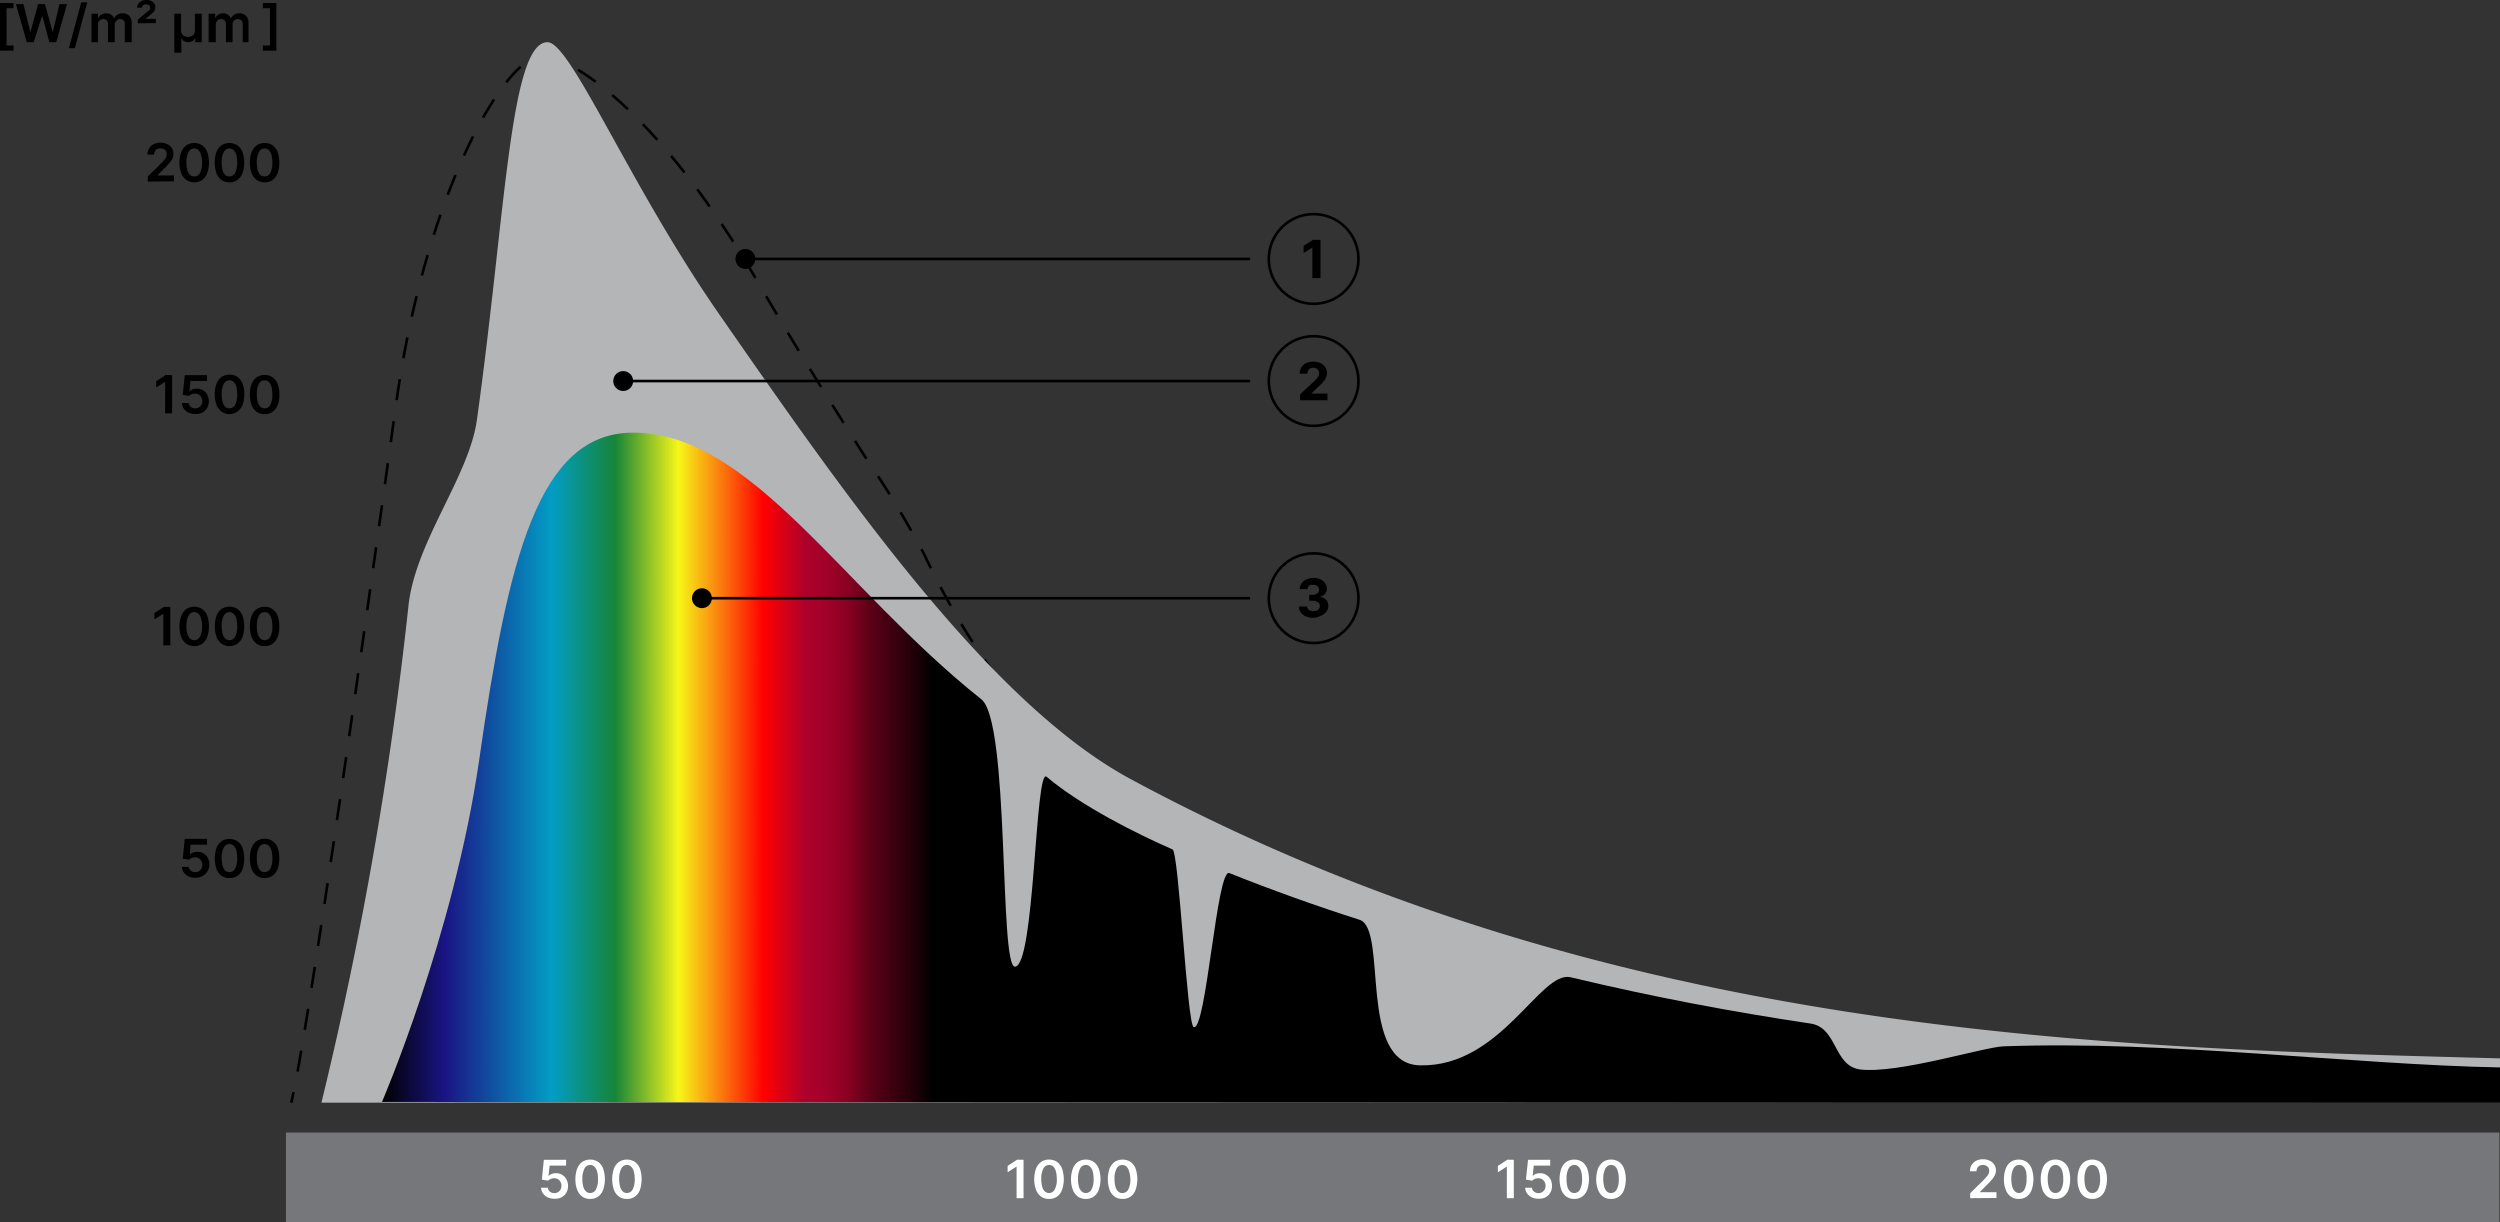 <svg xmlns="http://www.w3.org/2000/svg" xmlns:xlink="http://www.w3.org/1999/xlink" viewBox="0 0 236.92 115.83"><rect x="0" y="0" width="236.92" height="115.83" fill="#333333" stroke="none"/><defs><linearGradient id="a" x1="36.2" y1="72.72" x2="236.92" y2="72.72" gradientUnits="userSpaceOnUse"><stop offset="0"/><stop offset="0.03" stop-color="#1a1585"/><stop offset="0.08" stop-color="#029dc5"/><stop offset="0.11" stop-color="#168538"/><stop offset="0.14" stop-color="#f7f619"/><stop offset="0.18" stop-color="#ff0001"/><stop offset="0.2" stop-color="#ac012b"/><stop offset="0.21" stop-color="#a20129"/><stop offset="0.22" stop-color="#880122"/><stop offset="0.23" stop-color="#5d0117"/><stop offset="0.25" stop-color="#230009"/><stop offset="0.26"/></linearGradient></defs><path d="M27.61,104.5l.21-1" fill="none" stroke="#000" stroke-miterlimit="10" stroke-width="0.25"/><path d="M28.2,101.55c2.49-13.74,8.6-57.94,9.3-63C40.24,18.42,47.87,5.21,51.41,5.28c2.21,0,10.44,4.44,20.28,21.23,3.49,6,6.78,11.27,10.44,17a94.31,94.31,0,0,1,5.44,9c4,8.39,7.59,12.94,13,18.79" fill="none" stroke="#000" stroke-miterlimit="10" stroke-width="0.25" stroke-dasharray="2.01 2.01"/><path d="M101.2,72.05l.68.73" fill="none" stroke="#000" stroke-miterlimit="10" stroke-width="0.25"/><path d="M30.46,104.5a362.69,362.69,0,0,0,8.24-47c.62-6.14,5.74-12.27,6.5-17.74C47.94,20.06,48.34,4,51.89,4c2.2,0,7.76,13.55,16.33,25.87,11.85,17.05,25.57,36.81,39,44C152.7,98.37,199.6,99.3,236.92,100.3v4.11Z" fill="#b4b5b7"/><path d="M36.2,104.43S43,88.62,45.39,72.16C48.15,52.91,51,41,60,41,71.22,41,79.8,55.79,93,66.27c2.7,2.13,1.68,25.34,3.18,25.34,1.89,0,1.91-18.93,3-18,3.29,2.78,8.58,5.42,11.94,6.89.6.26,1.38,16.58,2,16.83,1.18.5,2.19-15.07,3.38-14.59q6.09,2.43,12.35,4.43c2.7.87-.22,13.64,5.7,13.79,7.68.2,11.41-9,14.28-8.35,7.72,1.85,15.3,3.28,22.75,4.39,2.57.38,2.15,4,4.69,4.35,3.57.44,11.72-2.12,13.59-2.19,15.68-.57,32.86,1.73,47.1,2v3.32Z" fill="url(#a)"/><line x1="66.48" y1="56.69" x2="118.46" y2="56.69" fill="none" stroke="#000" stroke-miterlimit="10" stroke-width="0.25"/><path d="M66.52,57.63a.94.94,0,1,1,.94-.94A.94.94,0,0,1,66.52,57.63Z"/><line x1="59.02" y1="36.11" x2="118.46" y2="36.11" fill="none" stroke="#000" stroke-miterlimit="10" stroke-width="0.25"/><path d="M59.06,37.05a.94.94,0,1,1,.94-.94A.94.94,0,0,1,59.06,37.05Z"/><line x1="70.59" y1="24.54" x2="118.46" y2="24.54" fill="none" stroke="#000" stroke-miterlimit="10" stroke-width="0.25"/><path d="M70.64,25.48a.94.94,0,1,1,.94-.94A.94.94,0,0,1,70.64,25.48Z"/><rect x="27.1" y="107.33" width="209.76" height="8.5" fill="#75777b"/><path d="M52.54,113.6a1.47,1.47,0,0,1-.64-.13,1.15,1.15,0,0,1-.44-.37,1,1,0,0,1-.18-.54h.64a.54.54,0,0,0,.19.37.69.69,0,0,0,.43.14.65.65,0,0,0,.58-.34.77.77,0,0,0,0-.72.75.75,0,0,0-.24-.26.74.74,0,0,0-.36-.09.87.87,0,0,0-.32.06.69.69,0,0,0-.25.17l-.6-.1.19-1.88h2.11v.55H52.09l-.11,1h0a.79.79,0,0,1,.29-.2,1.07,1.07,0,0,1,.41-.08,1.11,1.11,0,0,1,1,.58,1.3,1.3,0,0,1,.15.63,1.24,1.24,0,0,1-.16.64,1.22,1.22,0,0,1-.46.44A1.39,1.39,0,0,1,52.54,113.6Z" fill="#fff"/><path d="M55.93,113.62a1.25,1.25,0,0,1-.75-.22,1.41,1.41,0,0,1-.48-.65,2.57,2.57,0,0,1-.17-1,2.79,2.79,0,0,1,.17-1,1.38,1.38,0,0,1,.48-.64,1.39,1.39,0,0,1,1.5,0,1.38,1.38,0,0,1,.48.64,3.12,3.12,0,0,1,0,2,1.36,1.36,0,0,1-.48.65A1.25,1.25,0,0,1,55.93,113.62Zm0-.56a.6.6,0,0,0,.54-.33,2,2,0,0,0,.2-1,2.55,2.55,0,0,0-.09-.73,1,1,0,0,0-.26-.45.56.56,0,0,0-.39-.15.61.61,0,0,0-.54.34,2.1,2.1,0,0,0-.2,1,2.55,2.55,0,0,0,.09.73.94.94,0,0,0,.26.44A.56.56,0,0,0,55.93,113.06Z" fill="#fff"/><path d="M59.41,113.62a1.25,1.25,0,0,1-.75-.22,1.41,1.41,0,0,1-.48-.65,3.12,3.12,0,0,1,0-2,1.38,1.38,0,0,1,.48-.64,1.41,1.41,0,0,1,1.51,0,1.45,1.45,0,0,1,.48.64,3.3,3.3,0,0,1,0,2,1.42,1.42,0,0,1-.48.65A1.26,1.26,0,0,1,59.41,113.62Zm0-.56a.6.6,0,0,0,.54-.33,2,2,0,0,0,.2-1,2.55,2.55,0,0,0-.09-.73,1,1,0,0,0-.26-.45.56.56,0,0,0-.39-.15.61.61,0,0,0-.53.34,2,2,0,0,0-.2,1,2.55,2.55,0,0,0,.09.73.93.93,0,0,0,.25.44A.56.56,0,0,0,59.41,113.06Z" fill="#fff"/><path d="M97,109.91v3.64h-.66v-3h0l-.85.54v-.6l.9-.59Z" fill="#fff"/><path d="M99.42,113.62a1.26,1.26,0,0,1-.76-.22,1.41,1.41,0,0,1-.48-.65,2.77,2.77,0,0,1-.17-1,3,3,0,0,1,.17-1,1.46,1.46,0,0,1,.49-.64,1.28,1.28,0,0,1,.75-.22,1.33,1.33,0,0,1,.75.22,1.38,1.38,0,0,1,.48.64,3.12,3.12,0,0,1,0,2,1.36,1.36,0,0,1-.48.65A1.25,1.25,0,0,1,99.42,113.62Zm0-.56a.6.6,0,0,0,.53-.33,1.93,1.93,0,0,0,.2-1,2.55,2.55,0,0,0-.09-.73,1,1,0,0,0-.25-.45.56.56,0,0,0-.39-.15.61.61,0,0,0-.54.34,2,2,0,0,0-.2,1,2.55,2.55,0,0,0,.09.73.93.93,0,0,0,.25.44A.57.57,0,0,0,99.42,113.06Z" fill="#fff"/><path d="M102.9,113.62a1.25,1.25,0,0,1-.75-.22,1.41,1.41,0,0,1-.48-.65,2.57,2.57,0,0,1-.17-1,2.79,2.79,0,0,1,.17-1,1.38,1.38,0,0,1,.48-.64,1.39,1.39,0,0,1,1.5,0,1.38,1.38,0,0,1,.48.64,3.12,3.12,0,0,1,0,2,1.36,1.36,0,0,1-.48.65A1.25,1.25,0,0,1,102.9,113.62Zm0-.56a.6.6,0,0,0,.54-.33,2,2,0,0,0,.2-1,2.55,2.55,0,0,0-.09-.73,1,1,0,0,0-.26-.45.56.56,0,0,0-.39-.15.61.61,0,0,0-.54.34,2.1,2.1,0,0,0-.2,1,2.55,2.55,0,0,0,.09.73.94.94,0,0,0,.26.44A.56.56,0,0,0,102.9,113.06Z" fill="#fff"/><path d="M106.38,113.62a1.25,1.25,0,0,1-.75-.22,1.41,1.41,0,0,1-.48-.65,3.12,3.12,0,0,1,0-2,1.52,1.52,0,0,1,.48-.64,1.41,1.41,0,0,1,1.51,0,1.38,1.38,0,0,1,.48.64,3.12,3.12,0,0,1,0,2,1.36,1.36,0,0,1-.48.65A1.26,1.26,0,0,1,106.38,113.62Zm0-.56a.6.6,0,0,0,.54-.33,1.93,1.93,0,0,0,.2-1A2.55,2.55,0,0,0,107,111a1,1,0,0,0-.25-.45.59.59,0,0,0-.4-.15.61.61,0,0,0-.53.34,2,2,0,0,0-.2,1,2.55,2.55,0,0,0,.09.73.93.93,0,0,0,.25.44A.56.56,0,0,0,106.38,113.06Z" fill="#fff"/><path d="M186.71,113.55v-.47l1.26-1.24a4.09,4.09,0,0,0,.3-.33,1.06,1.06,0,0,0,.18-.27.72.72,0,0,0,.06-.29.54.54,0,0,0-.07-.29.57.57,0,0,0-.22-.19.72.72,0,0,0-.62,0,.53.53,0,0,0-.21.21.66.66,0,0,0-.08.32h-.62a1.16,1.16,0,0,1,.15-.6,1.21,1.21,0,0,1,.44-.4,1.47,1.47,0,0,1,.64-.14,1.44,1.44,0,0,1,.64.14,1,1,0,0,1,.59.92,1.1,1.1,0,0,1-.08.4,1.76,1.76,0,0,1-.28.44,6.64,6.64,0,0,1-.55.58l-.62.64v0h1.58v.55Z" fill="#fff"/><path d="M191.31,113.62a1.25,1.25,0,0,1-.75-.22,1.41,1.41,0,0,1-.48-.65,2.57,2.57,0,0,1-.17-1,2.79,2.79,0,0,1,.17-1,1.38,1.38,0,0,1,.48-.64,1.39,1.39,0,0,1,1.5,0,1.38,1.38,0,0,1,.48.64,3.12,3.12,0,0,1,0,2,1.36,1.36,0,0,1-.48.65A1.25,1.25,0,0,1,191.31,113.62Zm0-.56a.6.6,0,0,0,.54-.33,2,2,0,0,0,.2-1A2.55,2.55,0,0,0,192,111a1,1,0,0,0-.26-.45.56.56,0,0,0-.39-.15.61.61,0,0,0-.54.34,2.1,2.1,0,0,0-.2,1,2.55,2.55,0,0,0,.09.73.94.94,0,0,0,.26.44A.56.56,0,0,0,191.31,113.06Z" fill="#fff"/><path d="M194.79,113.62a1.25,1.25,0,0,1-.75-.22,1.41,1.41,0,0,1-.48-.65,3.12,3.12,0,0,1,0-2,1.38,1.38,0,0,1,.48-.64,1.33,1.33,0,0,1,.75-.22,1.3,1.3,0,0,1,.75.22,1.39,1.39,0,0,1,.49.64,3.3,3.3,0,0,1,0,2,1.42,1.42,0,0,1-.48.65A1.26,1.26,0,0,1,194.79,113.62Zm0-.56a.6.6,0,0,0,.54-.33,2,2,0,0,0,.2-1,2.55,2.55,0,0,0-.09-.73,1,1,0,0,0-.26-.45.56.56,0,0,0-.39-.15.61.61,0,0,0-.53.34,2,2,0,0,0-.2,1,2.55,2.55,0,0,0,.09.73.93.93,0,0,0,.25.44A.56.56,0,0,0,194.79,113.06Z" fill="#fff"/><path d="M198.28,113.62a1.25,1.25,0,0,1-.75-.22,1.41,1.41,0,0,1-.48-.65,2.57,2.57,0,0,1-.17-1,2.79,2.79,0,0,1,.17-1,1.38,1.38,0,0,1,.48-.64,1.39,1.39,0,0,1,1.5,0,1.38,1.38,0,0,1,.48.64,3.12,3.12,0,0,1,0,2,1.36,1.36,0,0,1-.48.65A1.25,1.25,0,0,1,198.28,113.62Zm0-.56a.6.6,0,0,0,.54-.33,2,2,0,0,0,.2-1,2.22,2.22,0,0,0-.1-.73,1,1,0,0,0-.25-.45.56.56,0,0,0-.39-.15.61.61,0,0,0-.54.34,2,2,0,0,0-.2,1,2.55,2.55,0,0,0,.09.73.94.94,0,0,0,.26.44A.56.56,0,0,0,198.28,113.06Z" fill="#fff"/><path d="M143.46,109.91v3.64h-.66v-3h0l-.85.54v-.6l.9-.59Z" fill="#fff"/><path d="M145.8,113.6a1.47,1.47,0,0,1-.64-.13,1.23,1.23,0,0,1-.44-.37,1,1,0,0,1-.18-.54h.64a.51.51,0,0,0,.2.37.67.67,0,0,0,1-.2.76.76,0,0,0,0-.72.75.75,0,0,0-.24-.26.71.71,0,0,0-.36-.09.91.91,0,0,0-.32.06.69.69,0,0,0-.25.17l-.6-.1.2-1.88h2.1v.55h-1.56l-.1,1h0a.67.67,0,0,1,.28-.2,1.11,1.11,0,0,1,.41-.08,1.09,1.09,0,0,1,.59.16,1.1,1.1,0,0,1,.41.42,1.42,1.42,0,0,1,.14.63,1.24,1.24,0,0,1-.16.64,1.22,1.22,0,0,1-.46.44A1.37,1.37,0,0,1,145.8,113.6Z" fill="#fff"/><path d="M149.19,113.62a1.25,1.25,0,0,1-.75-.22,1.41,1.41,0,0,1-.48-.65,3.12,3.12,0,0,1,0-2,1.38,1.38,0,0,1,.48-.64,1.39,1.39,0,0,1,1.5,0,1.38,1.38,0,0,1,.48.64,3.12,3.12,0,0,1,0,2,1.36,1.36,0,0,1-.48.65A1.25,1.25,0,0,1,149.19,113.62Zm0-.56a.6.6,0,0,0,.54-.33,2,2,0,0,0,.2-1,2.55,2.55,0,0,0-.09-.73,1,1,0,0,0-.26-.45.56.56,0,0,0-.39-.15.62.62,0,0,0-.54.34,2,2,0,0,0-.19,1,2.58,2.58,0,0,0,.08.73.94.94,0,0,0,.26.44A.56.56,0,0,0,149.19,113.06Z" fill="#fff"/><path d="M152.68,113.62a1.26,1.26,0,0,1-.76-.22,1.48,1.48,0,0,1-.48-.65,2.77,2.77,0,0,1-.17-1,3,3,0,0,1,.17-1,1.46,1.46,0,0,1,.49-.64,1.28,1.28,0,0,1,.75-.22,1.33,1.33,0,0,1,.75.22,1.38,1.38,0,0,1,.48.64,3.12,3.12,0,0,1,0,2,1.36,1.36,0,0,1-.48.65A1.25,1.25,0,0,1,152.68,113.62Zm0-.56a.6.6,0,0,0,.53-.33,1.93,1.93,0,0,0,.2-1,2.55,2.55,0,0,0-.09-.73,1,1,0,0,0-.25-.45.56.56,0,0,0-.39-.15.61.61,0,0,0-.54.34,2,2,0,0,0-.2,1,2.55,2.55,0,0,0,.09.73.93.93,0,0,0,.25.44A.57.57,0,0,0,152.68,113.06Z" fill="#fff"/><path d="M0,4.8V.29H1.28V.78H.62V4.31h.66V4.8Z"/><path d="M2.54,4,1.51.39h.71l.66,2.67h0L3.61.39h.65L5,3.06H5L5.64.39h.71L5.33,4H4.68L4,1.48h0L3.19,4Z"/><path d="M8.27.22,7.09,4.57H6.53L7.7.22Z"/><path d="M8.67,4V1.3h.62v.46h0A.72.72,0,0,1,9.6,1.4a.82.82,0,0,1,.47-.14.79.79,0,0,1,.47.14.69.69,0,0,1,.27.36h0a.75.75,0,0,1,.3-.36,1,1,0,0,1,.52-.14.82.82,0,0,1,.61.24.94.94,0,0,1,.24.7V4h-.65V2.3a.49.49,0,0,0-.13-.38.52.52,0,0,0-.33-.11A.43.43,0,0,0,11,2a.53.53,0,0,0-.13.38V4h-.64V2.27a.49.49,0,0,0-.12-.34.48.48,0,0,0-.33-.12.46.46,0,0,0-.26.07.55.55,0,0,0-.18.19.73.73,0,0,0-.06.3V4Z"/><path d="M13.06,2.21V1.86l.86-.71L14.1,1a.53.53,0,0,0,.12-.14.42.42,0,0,0,0-.16.28.28,0,0,0-.11-.22.5.5,0,0,0-.27-.07.47.47,0,0,0-.28.08.3.3,0,0,0-.1.24H13a.63.63,0,0,1,.24-.52A.93.93,0,0,1,13.88,0a1.06,1.06,0,0,1,.45.09.76.76,0,0,1,.29.24.59.59,0,0,1,.1.34.68.68,0,0,1-.06.29,1,1,0,0,1-.19.26,2.68,2.68,0,0,1-.34.28l-.36.29v0h1v.4Z"/><path d="M16.52,5V1.3h.64V2.88a.66.66,0,0,0,.08.32.54.54,0,0,0,.23.22.65.65,0,0,0,.35.08.63.63,0,0,0,.34-.08.49.49,0,0,0,.23-.22.57.57,0,0,0,.08-.32V1.3h.65V4h-.63v-.4h0a.66.66,0,0,1-.27.3.8.8,0,0,1-.38.1.81.81,0,0,1-.39-.1.66.66,0,0,1-.27-.3h0V5Z"/><path d="M19.77,4V1.3h.62v.46h0a.72.72,0,0,1,.28-.36.82.82,0,0,1,.47-.14.79.79,0,0,1,.47.14.69.69,0,0,1,.27.36h0a.72.72,0,0,1,.31-.36.93.93,0,0,1,.51-.14.82.82,0,0,1,.61.24.94.94,0,0,1,.24.7V4H23V2.3a.49.49,0,0,0-.14-.38.52.52,0,0,0-.33-.11.44.44,0,0,0-.36.14.53.53,0,0,0-.13.38V4h-.63V2.27a.49.49,0,0,0-.13-.34.48.48,0,0,0-.33-.12.43.43,0,0,0-.25.07.5.5,0,0,0-.19.19.73.73,0,0,0-.06.3V4Z"/><path d="M26.19.29V4.8H24.91V4.31h.67V.78h-.67V.29Z"/><path d="M14,17.21v-.48l1.26-1.24.3-.32a1.1,1.1,0,0,0,.18-.28.64.64,0,0,0,.06-.28.52.52,0,0,0-.08-.3.55.55,0,0,0-.21-.19.78.78,0,0,0-.31-.06.66.66,0,0,0-.32.07.45.45,0,0,0-.2.21.66.66,0,0,0-.08.32h-.62a1.16,1.16,0,0,1,.15-.6,1.14,1.14,0,0,1,.44-.4,1.53,1.53,0,0,1,1.28,0,1,1,0,0,1,.43.37,1,1,0,0,1,.15.55,1.12,1.12,0,0,1-.07.4,2.07,2.07,0,0,1-.28.43,6.54,6.54,0,0,1-.55.59l-.62.63v0h1.58v.55Z"/><path d="M18.41,17.28a1.24,1.24,0,0,1-.75-.23,1.41,1.41,0,0,1-.49-.64,2.8,2.8,0,0,1-.16-1,2.57,2.57,0,0,1,.17-1,1.38,1.38,0,0,1,.48-.64,1.39,1.39,0,0,1,1.5,0,1.38,1.38,0,0,1,.48.64,3.12,3.12,0,0,1,0,2,1.41,1.41,0,0,1-.48.65A1.33,1.33,0,0,1,18.41,17.28Zm0-.56a.61.61,0,0,0,.54-.33,2.05,2.05,0,0,0,.2-1,2.4,2.4,0,0,0-.1-.72,1,1,0,0,0-.25-.45.56.56,0,0,0-.39-.15.59.59,0,0,0-.54.34,2,2,0,0,0-.2,1,2.5,2.5,0,0,0,.09.73,1,1,0,0,0,.26.45A.56.56,0,0,0,18.41,16.72Z"/><path d="M21.74,17.28a1.26,1.26,0,0,1-.75-.23,1.33,1.33,0,0,1-.48-.64,3.12,3.12,0,0,1,0-2,1.38,1.38,0,0,1,.48-.64,1.39,1.39,0,0,1,1.5,0,1.46,1.46,0,0,1,.49.64,2.78,2.78,0,0,1,.16,1,2.8,2.8,0,0,1-.16,1,1.5,1.5,0,0,1-.49.65A1.3,1.3,0,0,1,21.74,17.28Zm0-.56a.6.6,0,0,0,.54-.33,2.05,2.05,0,0,0,.2-1,2.43,2.43,0,0,0-.09-.72,1,1,0,0,0-.26-.45.56.56,0,0,0-.39-.15.59.59,0,0,0-.53.34,1.86,1.86,0,0,0-.2,1,2.5,2.5,0,0,0,.09.73.89.89,0,0,0,.25.45A.56.56,0,0,0,21.74,16.72Z"/><path d="M25.08,17.28a1.22,1.22,0,0,1-.75-.23,1.41,1.41,0,0,1-.49-.64,2.8,2.8,0,0,1-.16-1,2.57,2.57,0,0,1,.17-1,1.38,1.38,0,0,1,.48-.64,1.39,1.39,0,0,1,1.5,0,1.38,1.38,0,0,1,.48.64,3.12,3.12,0,0,1,0,2,1.41,1.41,0,0,1-.48.65A1.33,1.33,0,0,1,25.08,17.28Zm0-.56a.62.62,0,0,0,.54-.33,2.06,2.06,0,0,0,.19-1,2.43,2.43,0,0,0-.09-.72,1,1,0,0,0-.25-.45.56.56,0,0,0-.39-.15.59.59,0,0,0-.54.34,2,2,0,0,0-.2,1,2.5,2.5,0,0,0,.09.73,1,1,0,0,0,.25.45A.59.59,0,0,0,25.08,16.72Z"/><path d="M18.5,83.19a1.47,1.47,0,0,1-.64-.14,1.14,1.14,0,0,1-.44-.37.88.88,0,0,1-.17-.53h.63a.51.51,0,0,0,.2.36.61.61,0,0,0,.42.14.74.74,0,0,0,.34-.08.64.64,0,0,0,.24-.25.74.74,0,0,0,.09-.36.75.75,0,0,0-.09-.37.65.65,0,0,0-.6-.34.91.91,0,0,0-.32.06.77.77,0,0,0-.25.16l-.59-.09.19-1.88h2.11v.55H18.05L18,81h0a.75.75,0,0,1,.28-.2,1.11,1.11,0,0,1,.41-.08,1.15,1.15,0,0,1,.59.15,1.21,1.21,0,0,1,.41.43,1.26,1.26,0,0,1,.15.62,1.22,1.22,0,0,1-.17.64,1.17,1.17,0,0,1-.46.45A1.48,1.48,0,0,1,18.5,83.19Z"/><path d="M21.74,83.21A1.26,1.26,0,0,1,21,83a1.33,1.33,0,0,1-.48-.64,3.12,3.12,0,0,1,0-2,1.38,1.38,0,0,1,.48-.64,1.39,1.39,0,0,1,1.5,0,1.46,1.46,0,0,1,.49.64,3.3,3.3,0,0,1,0,2,1.5,1.5,0,0,1-.49.65A1.3,1.3,0,0,1,21.74,83.21Zm0-.56a.59.59,0,0,0,.54-.34,2,2,0,0,0,.2-1,2.55,2.55,0,0,0-.09-.73,1,1,0,0,0-.26-.44.56.56,0,0,0-.39-.15.59.59,0,0,0-.53.34,1.86,1.86,0,0,0-.2,1,2.5,2.5,0,0,0,.09.73.89.89,0,0,0,.25.45A.56.56,0,0,0,21.74,82.65Z"/><path d="M25.08,83.21a1.22,1.22,0,0,1-.75-.23,1.41,1.41,0,0,1-.49-.64,2.8,2.8,0,0,1-.16-1,2.57,2.57,0,0,1,.17-1,1.38,1.38,0,0,1,.48-.64,1.39,1.39,0,0,1,1.5,0,1.38,1.38,0,0,1,.48.64,3.12,3.12,0,0,1,0,2,1.41,1.41,0,0,1-.48.65A1.33,1.33,0,0,1,25.08,83.21Zm0-.56a.61.61,0,0,0,.54-.34,2,2,0,0,0,.19-1,2.55,2.55,0,0,0-.09-.73,1,1,0,0,0-.25-.44.56.56,0,0,0-.39-.15.59.59,0,0,0-.54.34,2,2,0,0,0-.2,1,2.5,2.5,0,0,0,.09.73,1,1,0,0,0,.25.45A.59.59,0,0,0,25.08,82.65Z"/><path d="M16.14,57.52v3.64h-.66v-3h0l-.85.54V58.1l.9-.58Z"/><path d="M18.41,61.23a1.23,1.23,0,0,1-.75-.22,1.5,1.5,0,0,1-.49-.65,2.78,2.78,0,0,1-.16-1,2.59,2.59,0,0,1,.17-1,1.38,1.38,0,0,1,.48-.64,1.39,1.39,0,0,1,1.5,0,1.38,1.38,0,0,1,.48.64,3.12,3.12,0,0,1,0,2,1.41,1.41,0,0,1-.48.65A1.25,1.25,0,0,1,18.41,61.23Zm0-.56a.61.61,0,0,0,.54-.33,2,2,0,0,0,.2-1,2.47,2.47,0,0,0-.1-.73,1,1,0,0,0-.25-.45.56.56,0,0,0-.39-.15.59.59,0,0,0-.54.34,2,2,0,0,0-.2,1,2.55,2.55,0,0,0,.09.73,1,1,0,0,0,.26.44A.56.56,0,0,0,18.41,60.67Z"/><path d="M21.74,61.23A1.25,1.25,0,0,1,21,61a1.41,1.41,0,0,1-.48-.65,3.12,3.12,0,0,1,0-2,1.38,1.38,0,0,1,.48-.64,1.39,1.39,0,0,1,1.5,0,1.46,1.46,0,0,1,.49.64,3.3,3.3,0,0,1,0,2,1.5,1.5,0,0,1-.49.65A1.23,1.23,0,0,1,21.74,61.23Zm0-.56a.6.6,0,0,0,.54-.33,2,2,0,0,0,.2-1,2.5,2.5,0,0,0-.09-.73,1,1,0,0,0-.26-.45.56.56,0,0,0-.39-.15.59.59,0,0,0-.53.34,1.88,1.88,0,0,0-.2,1,2.55,2.55,0,0,0,.09.73.9.9,0,0,0,.25.44A.56.56,0,0,0,21.74,60.67Z"/><path d="M25.08,61.23a1.21,1.21,0,0,1-.75-.22,1.5,1.5,0,0,1-.49-.65,2.78,2.78,0,0,1-.16-1,2.59,2.59,0,0,1,.17-1,1.38,1.38,0,0,1,.48-.64,1.39,1.39,0,0,1,1.5,0,1.38,1.38,0,0,1,.48.64,3.12,3.12,0,0,1,0,2,1.41,1.41,0,0,1-.48.65A1.25,1.25,0,0,1,25.08,61.23Zm0-.56a.62.62,0,0,0,.54-.33,2,2,0,0,0,.19-1,2.5,2.5,0,0,0-.09-.73,1,1,0,0,0-.25-.45.56.56,0,0,0-.39-.15.59.59,0,0,0-.54.34,2,2,0,0,0-.2,1,2.55,2.55,0,0,0,.09.73,1,1,0,0,0,.25.44A.59.59,0,0,0,25.08,60.67Z"/><path d="M16.31,35.55v3.63h-.66v-3h0l-.85.54v-.6l.9-.58Z"/><path d="M18.5,39.23a1.47,1.47,0,0,1-.64-.13,1.14,1.14,0,0,1-.44-.37.88.88,0,0,1-.17-.53h.63a.53.53,0,0,0,.2.36.66.66,0,0,0,.42.14.64.64,0,0,0,.34-.09.62.62,0,0,0,.24-.24.74.74,0,0,0,.09-.36.75.75,0,0,0-.09-.37.64.64,0,0,0-.24-.25.71.71,0,0,0-.36-.09.91.91,0,0,0-.32.06.63.63,0,0,0-.25.16l-.59-.1.19-1.87h2.11v.55H18.05l-.1,1h0a.73.73,0,0,1,.28-.19.94.94,0,0,1,.41-.08,1.15,1.15,0,0,1,.59.15,1.13,1.13,0,0,1,.41.43,1.26,1.26,0,0,1,.15.62,1.25,1.25,0,0,1-.17.64,1.09,1.09,0,0,1-.46.44A1.37,1.37,0,0,1,18.5,39.23Z"/><path d="M21.74,39.25A1.25,1.25,0,0,1,21,39a1.38,1.38,0,0,1-.48-.64,2.79,2.79,0,0,1-.17-1,2.73,2.73,0,0,1,.17-1,1.38,1.38,0,0,1,.48-.64,1.39,1.39,0,0,1,1.5,0,1.46,1.46,0,0,1,.49.64,2.74,2.74,0,0,1,.16,1,2.8,2.8,0,0,1-.16,1,1.46,1.46,0,0,1-.49.64A1.23,1.23,0,0,1,21.74,39.25Zm0-.55a.59.59,0,0,0,.54-.34,2,2,0,0,0,.2-1,2.55,2.55,0,0,0-.09-.73,1,1,0,0,0-.26-.44.56.56,0,0,0-.39-.15.6.6,0,0,0-.53.33,1.93,1.93,0,0,0-.2,1,2.55,2.55,0,0,0,.09.73.89.89,0,0,0,.25.45A.56.56,0,0,0,21.74,38.7Z"/><path d="M25.08,39.25a1.21,1.21,0,0,1-.75-.22,1.46,1.46,0,0,1-.49-.64,2.8,2.8,0,0,1-.16-1,2.54,2.54,0,0,1,.17-1,1.38,1.38,0,0,1,.48-.64,1.39,1.39,0,0,1,1.5,0,1.38,1.38,0,0,1,.48.64,2.73,2.73,0,0,1,.17,1,2.79,2.79,0,0,1-.17,1,1.38,1.38,0,0,1-.48.64A1.25,1.25,0,0,1,25.08,39.25Zm0-.55a.61.61,0,0,0,.54-.34,2,2,0,0,0,.19-1,2.55,2.55,0,0,0-.09-.73,1,1,0,0,0-.25-.44.56.56,0,0,0-.39-.15.6.6,0,0,0-.54.33,2,2,0,0,0-.2,1,2.55,2.55,0,0,0,.09.73,1,1,0,0,0,.25.45A.59.59,0,0,0,25.08,38.7Z"/><circle cx="124.49" cy="24.54" r="4.25" fill="none" stroke="#000" stroke-miterlimit="10" stroke-width="0.25"/><path d="M125.14,22.73v3.63h-.77v-2.9h0l-.83.52v-.69l.9-.56Z"/><circle cx="124.49" cy="36.11" r="4.25" fill="none" stroke="#000" stroke-miterlimit="10" stroke-width="0.25"/><path d="M123.21,37.93v-.56l1.29-1.2.28-.28a1.28,1.28,0,0,0,.17-.26.58.58,0,0,0,.06-.26.51.51,0,0,0-.08-.28.41.41,0,0,0-.19-.18.68.68,0,0,0-.29-.06.54.54,0,0,0-.29.07.44.44,0,0,0-.19.19.56.56,0,0,0-.07.3h-.73a1.09,1.09,0,0,1,.61-1,1.72,1.72,0,0,1,1.36,0,1.12,1.12,0,0,1,.45.38,1,1,0,0,1,.16.56,1.14,1.14,0,0,1-.08.4,1.6,1.6,0,0,1-.29.45,6.25,6.25,0,0,1-.58.58l-.53.52v0h1.53v.63Z"/><circle cx="124.49" cy="56.69" r="4.25" fill="none" stroke="#000" stroke-miterlimit="10" stroke-width="0.25"/><path d="M124.48,58.55a1.73,1.73,0,0,1-.71-.13,1.18,1.18,0,0,1-.49-.38.91.91,0,0,1-.18-.56h.77a.39.39,0,0,0,.09.23.49.49,0,0,0,.21.16,1,1,0,0,0,.31.05.78.78,0,0,0,.31-.06.51.51,0,0,0,.21-.17.47.47,0,0,0,.08-.26.5.5,0,0,0-.08-.26.61.61,0,0,0-.24-.17.91.91,0,0,0-.35-.07h-.34v-.56h.34a.78.78,0,0,0,.31-.06.42.42,0,0,0,.2-.17.41.41,0,0,0,.08-.25.4.4,0,0,0-.07-.24.4.4,0,0,0-.18-.16.54.54,0,0,0-.27-.06.82.82,0,0,0-.28,0,.49.49,0,0,0-.21.16.41.41,0,0,0-.08.24h-.74a.89.89,0,0,1,.18-.55,1.1,1.1,0,0,1,.47-.37,1.46,1.46,0,0,1,.67-.14,1.39,1.39,0,0,1,.66.14,1.09,1.09,0,0,1,.43.36.89.89,0,0,1,.16.52.69.69,0,0,1-.19.51.81.81,0,0,1-.5.26v0a1,1,0,0,1,.62.28.79.79,0,0,1,.21.56.91.91,0,0,1-.18.56,1.3,1.3,0,0,1-.5.38A1.81,1.81,0,0,1,124.48,58.55Z"/></svg>